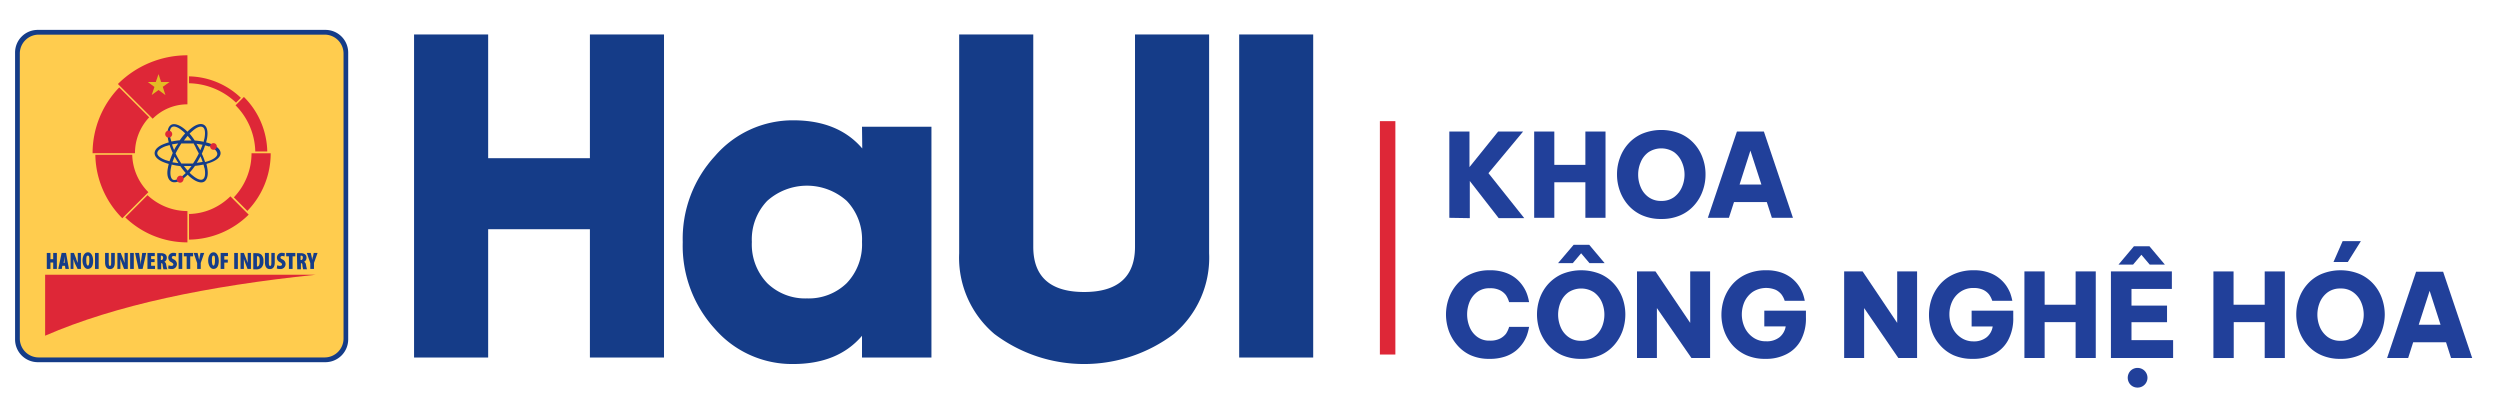 <svg id="Layer_1" data-name="Layer 1" xmlns="http://www.w3.org/2000/svg" viewBox="0 0 300.26 49.7"><defs><style>.cls-1,.cls-2{fill:#153c88;}.cls-2,.cls-3,.cls-4,.cls-6{fill-rule:evenodd;}.cls-3{fill:#ffcc4e;}.cls-4,.cls-5{fill:#de2737;}.cls-6{fill:#e3bb25;}.cls-7{fill:#21409a;}</style></defs><path class="cls-1" d="M70.85,4.14h8.9v38.8h-8.9V27.53H58.63V42.94h-8.9V4.14h8.9V19H70.85Z"/><path class="cls-1" d="M103.53,15.22h8.34V42.94h-8.34V40.33c-1.94,2.28-4.72,3.39-8.28,3.39a12.28,12.28,0,0,1-9.39-4.22A14.79,14.79,0,0,1,82,29.08a14.65,14.65,0,0,1,3.89-10.36,12.33,12.33,0,0,1,9.39-4.27c3.56,0,6.34,1.11,8.28,3.38ZM96.92,35.84A6.54,6.54,0,0,0,101.7,34a6.71,6.71,0,0,0,1.83-4.94,6.69,6.69,0,0,0-1.83-4.93,7.16,7.16,0,0,0-9.56,0,6.69,6.69,0,0,0-1.84,4.93A6.72,6.72,0,0,0,92.14,34,6.52,6.52,0,0,0,96.92,35.84Z"/><path class="cls-1" d="M115.2,4.14h8.9v25.5c0,3.6,2.05,5.43,6.11,5.43s6.11-1.83,6.11-5.43V4.14h8.9V30.41a12,12,0,0,1-4.23,9.7,17.9,17.9,0,0,1-21.56,0,12,12,0,0,1-4.23-9.7Z"/><path class="cls-1" d="M148.83,4.14h8.89v38.8h-8.89Z"/><path class="cls-2" d="M4.53,3.59H39.1a2.73,2.73,0,0,1,2.72,2.72V40.78A2.74,2.74,0,0,1,39.1,43.5H4.53a2.73,2.73,0,0,1-2.72-2.72V6.31A2.72,2.72,0,0,1,4.53,3.59"/><path class="cls-3" d="M4.64,4.16H39a2.27,2.27,0,0,1,2.26,2.26V40.67A2.27,2.27,0,0,1,39,42.93H4.64a2.27,2.27,0,0,1-2.26-2.26V6.42A2.27,2.27,0,0,1,4.64,4.16"/><path class="cls-4" d="M5.42,33H38.21v0l-.33,0c-13,1.36-24,3.64-32.46,7.32Z"/><path class="cls-5" d="M22.7,10a8.43,8.43,0,0,1,5.65,2.33l.58-.58A9.28,9.28,0,0,0,22.7,9.17Zm6.59,1.65-1,1a8.11,8.11,0,0,1,2.37,5.54H32.1A9.51,9.51,0,0,0,29.29,11.64Zm.92,6.76h2.3a9.89,9.89,0,0,1-2.8,6.92L28.09,23.7A7.67,7.67,0,0,0,30.21,18.4ZM22.7,28.78a10.38,10.38,0,0,0,7.17-3l-2.2-2.2a7.46,7.46,0,0,1-2.37,1.58,7.18,7.18,0,0,1-2.6.54Zm-.19-3.43v3.76a10.71,10.71,0,0,1-7.46-3l2.67-2.67A7,7,0,0,0,22.51,25.35ZM11.45,18.59a11,11,0,0,0,3.24,7.62h0l3.13-3.13a6.58,6.58,0,0,1-1.94-4.49Zm6.47-4.5a6.27,6.27,0,0,0-1.71,4.31H11.12a11.33,11.33,0,0,1,3.2-7.9Zm-3.76-4a11.8,11.8,0,0,1,8.35-3.45v5.89a5.87,5.87,0,0,0-4.17,1.73Z"/><polygon class="cls-6" points="18.71 9.85 19.04 8.9 19.35 9.85 20.36 9.85 19.55 10.43 19.87 11.42 19.04 10.81 18.22 11.41 18.55 10.44 17.75 9.85 18.71 9.85"/><path class="cls-2" d="M23.63,19.56l.71-.11c-.07-.22-.16-.44-.26-.68-.07.14-.14.27-.22.4a3.64,3.64,0,0,1-.23.39m-3.26-2.14-.48.14c-.61.23-1,.53-1,.84s.39.6,1,.83l.47.14c.11-.31.24-.64.39-1A9.22,9.22,0,0,1,20.37,17.42Zm1-.19-.71.11a6.93,6.93,0,0,0,.25.67c.07-.13.14-.26.22-.39S21.32,17.36,21.4,17.23Zm1.81,0-.7,0-.7,0c-.12.19-.25.39-.36.59s-.23.41-.33.61q.15.32.33.63c.12.2.24.4.36.58.23,0,.46,0,.7,0s.47,0,.7,0c.13-.19.25-.38.37-.59s.23-.41.33-.62l-.32-.6C23.46,17.58,23.34,17.38,23.21,17.19Zm1.13.15-.71-.11.24.4c.08.13.15.26.21.38A7.07,7.07,0,0,0,24.34,17.34Zm.79.22a4.41,4.41,0,0,0-.47-.14,7.56,7.56,0,0,1-.39,1,8.3,8.3,0,0,1,.39,1,4.41,4.41,0,0,0,.47-.14c.62-.23,1-.53,1-.83S25.75,17.79,25.13,17.56ZM20.59,17a7.88,7.88,0,0,1,1-.15,8.26,8.26,0,0,1,.65-.83,3.49,3.49,0,0,0-.35-.32c-.5-.42-.95-.6-1.22-.45s-.33.63-.22,1.28A4.4,4.4,0,0,0,20.59,17ZM23,19.94h-.91c.15.2.3.39.45.56A6.89,6.89,0,0,0,23,19.94Zm1.47-.18a10.11,10.11,0,0,1-1.05.16,8.09,8.09,0,0,1-.65.82,2.92,2.92,0,0,0,.37.34c.5.42.95.61,1.22.45s.33-.63.22-1.28C24.52,20.1,24.49,19.93,24.44,19.76Zm.31-2.65a3.14,3.14,0,0,1,.49.15c.75.27,1.22.68,1.22,1.14s-.47.86-1.22,1.13l-.48.16a4.64,4.64,0,0,1,.11.51c.14.78,0,1.39-.38,1.62s-1,0-1.59-.48q-.2-.16-.39-.36c-.13.13-.25.24-.37.34-.62.51-1.2.71-1.6.48S20,21,20.16,20.19a5,5,0,0,1,.11-.5c-.17-.05-.34-.1-.49-.16-.75-.27-1.21-.67-1.21-1.13s.46-.87,1.21-1.14c.15-.06.32-.11.49-.16a4.57,4.57,0,0,1-.1-.48c-.14-.79,0-1.39.38-1.62s1,0,1.59.48a3.81,3.81,0,0,1,.37.34,4,4,0,0,1,.38-.35c.61-.51,1.2-.71,1.6-.48s.51.83.38,1.62C24.84,16.76,24.8,16.93,24.75,17.11Zm-1.36-.23a8.29,8.29,0,0,1,1.05.15c0-.17.08-.33.1-.48.11-.65.05-1.12-.22-1.28s-.71,0-1.22.45q-.18.15-.36.33A8.26,8.26,0,0,1,23.39,16.88Zm-.88,0H23c-.15-.2-.31-.39-.46-.56-.15.17-.3.36-.45.56Zm-1.92,2.92c-.05.17-.08.33-.11.48-.11.65,0,1.13.22,1.28s.72,0,1.22-.45l.36-.33a7.26,7.26,0,0,1-.65-.83A7.88,7.88,0,0,1,20.59,19.76Zm.58-.57-.23-.41c-.1.23-.18.45-.26.67l.72.11Z"/><path class="cls-4" d="M19.9,16.32a.42.42,0,1,1,.57.15.41.41,0,0,1-.57-.15m5.74.87a.4.4,0,1,1-.4.4A.4.4,0,0,1,25.64,17.19ZM22,21.69a.4.4,0,1,1-.69-.39.41.41,0,0,1,.55-.15A.39.39,0,0,1,22,21.69Z"/><path class="cls-1" d="M6.06,30.38v.75h.33v-.75h.44V32.3H6.39v-.77H6.06v.77H5.62V30.38Z"/><path class="cls-1" d="M7.49,31.92l-.07.38H7l.4-1.92h.53l.35,1.92H7.86l-.06-.38Zm.27-.34,0-.36c0-.11,0-.32,0-.44h0c0,.12-.05.33-.06.44l-.06.36Z"/><path class="cls-1" d="M8.48,32.3V30.38h.4l.27.69c0,.12.14.36.19.51h0c0-.16,0-.53,0-.89v-.31h.38V32.3h-.4L9,31.65c-.06-.15-.14-.4-.18-.54h0c0,.16,0,.48,0,.86v.33Z"/><path class="cls-1" d="M11.19,31.3c0,.72-.26,1-.65,1s-.63-.51-.63-1,.2-1,.66-1S11.19,30.93,11.19,31.3Zm-.83,0c0,.45.09.6.2.6s.17-.23.17-.62,0-.58-.18-.58S10.36,30.92,10.36,31.34Z"/><path class="cls-1" d="M11.85,30.38V32.3h-.44V30.38Z"/><path class="cls-1" d="M13.06,30.38v1.23c0,.25.07.33.14.33s.15-.06.15-.33V30.38h.44v1.15c0,.49-.18.79-.58.79s-.59-.32-.59-.8V30.38Z"/><path class="cls-1" d="M14.1,32.3V30.38h.4l.27.69c.05.12.14.36.19.51h0c0-.16,0-.53,0-.89v-.31h.39V32.3H14.9l-.25-.65c-.06-.15-.15-.4-.19-.54h0c0,.16,0,.48,0,.86v.33Z"/><path class="cls-1" d="M16.07,30.38V32.3h-.44V30.38Z"/><path class="cls-1" d="M16.64,32.3l-.42-1.92h.48l.12.8c0,.2.06.41.08.63h0c0-.22,0-.43.07-.64l.11-.79h.48l-.43,1.92Z"/><path class="cls-1" d="M18.57,31.48h-.42v.44h.47v.38h-.91V30.38h.88v.38h-.44v.36h.42Z"/><path class="cls-1" d="M18.88,30.41a3,3,0,0,1,.45,0,.79.79,0,0,1,.54.15.48.48,0,0,1,.16.41.51.51,0,0,1-.29.47h0a.41.41,0,0,1,.22.36,3.92,3.92,0,0,0,.13.54h-.46a2.41,2.41,0,0,1-.09-.46c0-.22-.08-.28-.18-.28h0v.74h-.44Zm.44.82h.06c.14,0,.21-.13.21-.27s-.06-.24-.19-.25l-.08,0Z"/><path class="cls-1" d="M20.25,31.86a.84.84,0,0,0,.33.07c.17,0,.24-.07.24-.17s-.08-.17-.25-.27a.6.6,0,0,1-.36-.54.58.58,0,0,1,.65-.58.73.73,0,0,1,.31.06l-.06.38a.51.51,0,0,0-.25-.06c-.15,0-.22.07-.22.16s0,.14.26.26a.61.61,0,0,1,.35.54.6.6,0,0,1-.67.6.9.9,0,0,1-.39-.07Z"/><path class="cls-1" d="M21.89,30.38V32.3h-.44V30.38Z"/><path class="cls-1" d="M22.42,30.79h-.34v-.41h1.11v.41h-.34V32.3h-.43Z"/><path class="cls-1" d="M23.68,32.3v-.7l-.42-1.22h.47l.11.45c0,.12.06.26.08.39h0a2.79,2.79,0,0,1,.07-.4l.09-.44h.45l-.42,1.2v.72Z"/><path class="cls-1" d="M26.28,31.3c0,.72-.26,1-.65,1s-.63-.51-.63-1,.2-1,.66-1S26.28,30.93,26.28,31.3Zm-.83,0c0,.45.09.6.2.6s.17-.23.17-.62,0-.58-.18-.58S25.45,30.92,25.45,31.34Z"/><path class="cls-1" d="M26.5,30.38h.88v.38h-.44v.42h.42v.36h-.42v.76H26.5Z"/><path class="cls-1" d="M28.57,30.38V32.3h-.44V30.38Z"/><path class="cls-1" d="M28.89,32.3V30.38h.4l.27.69c.05.12.14.36.19.51h0c0-.16,0-.53,0-.89v-.31h.39V32.3h-.41l-.25-.65c-.06-.15-.15-.4-.19-.54h0c0,.16,0,.48,0,.86v.33Z"/><path class="cls-1" d="M30.42,30.41a2.18,2.18,0,0,1,.41,0,.76.76,0,0,1,.57.19,1,1,0,0,1,.24.76,1,1,0,0,1-.28.82.91.91,0,0,1-.61.17l-.33,0ZM30.86,32h.06c.15,0,.27-.17.27-.64s-.08-.59-.27-.59h-.06Z"/><path class="cls-1" d="M32.29,30.38v1.23c0,.25.07.33.15.33s.15-.06.15-.33V30.38H33v1.15c0,.49-.18.79-.59.79s-.59-.32-.59-.8V30.38Z"/><path class="cls-1" d="M33.3,31.86a.84.84,0,0,0,.33.07c.16,0,.24-.07.24-.17s-.08-.17-.25-.27a.6.6,0,0,1-.36-.54.57.57,0,0,1,.65-.58.77.77,0,0,1,.31.06l-.06.38a.54.54,0,0,0-.25-.06c-.15,0-.22.07-.22.16s0,.14.26.26a.61.61,0,0,1,.35.54.6.6,0,0,1-.67.6.9.9,0,0,1-.39-.07Z"/><path class="cls-1" d="M34.7,30.79h-.33v-.41h1.1v.41h-.33V32.3H34.7Z"/><path class="cls-1" d="M35.66,30.41a3,3,0,0,1,.45,0,.79.79,0,0,1,.54.15.48.48,0,0,1,.16.41.51.51,0,0,1-.29.47h0a.44.44,0,0,1,.23.36,4.19,4.19,0,0,0,.12.54h-.46a2.41,2.41,0,0,1-.09-.46c0-.22-.08-.28-.18-.28h0v.74h-.44Zm.44.82h.06c.14,0,.21-.13.21-.27s0-.24-.19-.25l-.08,0Z"/><path class="cls-1" d="M37.27,32.3v-.7l-.42-1.22h.47l.11.45c0,.12.06.26.09.39h0c0-.13,0-.27.07-.4l.09-.44h.46l-.43,1.2v.72Z"/><rect class="cls-5" x="165.73" y="14.55" width="1.86" height="28.03"/><path class="cls-7" d="M174.07,26.16V15.8h2.42v4.27l3.44-4.27h3l-4.16,5,4.3,5.4H180l-3.47-4.46v4.46Z"/><path class="cls-7" d="M184.26,26.16V15.8h2.42v4h3.73v-4h2.42V26.16h-2.42V21.89h-3.73v4.27Z"/><path class="cls-7" d="M199.53,26.3a5.58,5.58,0,0,1-2.32-.45,4.78,4.78,0,0,1-1.66-1.22,5.27,5.27,0,0,1-1-1.71,5.72,5.72,0,0,1-.34-2,5.62,5.62,0,0,1,.34-1.94,5.12,5.12,0,0,1,1-1.7,4.88,4.88,0,0,1,1.66-1.21,6.06,6.06,0,0,1,4.63,0,4.79,4.79,0,0,1,1.66,1.21,5,5,0,0,1,1,1.7,5.62,5.62,0,0,1,.34,1.94,5.72,5.72,0,0,1-.34,2,5.1,5.1,0,0,1-1,1.71,4.69,4.69,0,0,1-1.66,1.22A5.54,5.54,0,0,1,199.53,26.3Zm0-2.17a2.51,2.51,0,0,0,1.54-.46,2.92,2.92,0,0,0,.93-1.18,3.77,3.77,0,0,0,.32-1.52,3.71,3.71,0,0,0-.32-1.5,2.88,2.88,0,0,0-.93-1.19,2.81,2.81,0,0,0-3.08,0,2.73,2.73,0,0,0-.93,1.19,3.7,3.7,0,0,0-.31,1.5,3.76,3.76,0,0,0,.31,1.52,2.76,2.76,0,0,0,.93,1.18A2.49,2.49,0,0,0,199.53,24.13Z"/><path class="cls-7" d="M205.12,26.16l3.49-10.36h3.24l3.49,10.36h-2.53l-.61-1.89h-3.94l-.61,1.89Zm3.81-4h2.62l-1.32-4.07Z"/><path class="cls-7" d="M178.87,43.1a5.38,5.38,0,0,1-2.27-.45A4.66,4.66,0,0,1,175,41.43a5.4,5.4,0,0,1-1-1.71,6,6,0,0,1-.33-1.95,5.84,5.84,0,0,1,.33-1.93,5.19,5.19,0,0,1,1-1.71,4.76,4.76,0,0,1,1.63-1.21,5.38,5.38,0,0,1,2.27-.46,5.44,5.44,0,0,1,1.88.28,4.13,4.13,0,0,1,1.3.71,4.24,4.24,0,0,1,.84.93,4.17,4.17,0,0,1,.47.91,5.79,5.79,0,0,1,.26,1h-2.4a3,3,0,0,0-.38-.84,2.07,2.07,0,0,0-.7-.58,2.55,2.55,0,0,0-1.24-.25,2.41,2.41,0,0,0-1.52.46,2.79,2.79,0,0,0-.91,1.18,4,4,0,0,0,0,3,2.76,2.76,0,0,0,.91,1.19,2.41,2.41,0,0,0,1.52.46,2.55,2.55,0,0,0,1.24-.25,2.17,2.17,0,0,0,.7-.57,2.91,2.91,0,0,0,.38-.83h2.4a6.18,6.18,0,0,1-.26,1,4.22,4.22,0,0,1-.47.92,4.48,4.48,0,0,1-.84.93,4.13,4.13,0,0,1-1.3.71A5.71,5.71,0,0,1,178.87,43.1Z"/><path class="cls-7" d="M189.91,43.1a5.58,5.58,0,0,1-2.32-.45,4.87,4.87,0,0,1-1.66-1.22,5.27,5.27,0,0,1-1-1.71,6,6,0,0,1-.33-1.95,5.86,5.86,0,0,1,.33-1.94,5.12,5.12,0,0,1,1-1.7,5,5,0,0,1,1.66-1.21,6.08,6.08,0,0,1,4.64,0,4.84,4.84,0,0,1,1.65,1.21,5.15,5.15,0,0,1,1,1.7,5.86,5.86,0,0,1,.33,1.94,6,6,0,0,1-.33,1.95,5.3,5.3,0,0,1-1,1.71,4.74,4.74,0,0,1-1.65,1.22A5.62,5.62,0,0,1,189.91,43.1Zm-2.78-11.5L189,29.4h1.87l1.85,2.2h-1.82l-1-1.18-1,1.18Zm2.78,9.33a2.51,2.51,0,0,0,1.54-.46,2.94,2.94,0,0,0,.94-1.18,3.86,3.86,0,0,0,0-3,2.94,2.94,0,0,0-.94-1.18,2.81,2.81,0,0,0-3.08,0,2.76,2.76,0,0,0-.93,1.18,3.86,3.86,0,0,0,0,3,2.76,2.76,0,0,0,.93,1.18A2.49,2.49,0,0,0,189.91,40.93Z"/><path class="cls-7" d="M196.61,43V32.6h2.22L203,38.78V32.6h2.39V43h-2.24L199,37V43Z"/><path class="cls-7" d="M212.05,43.1a5.54,5.54,0,0,1-2.31-.44,4.88,4.88,0,0,1-1.66-1.21,5.24,5.24,0,0,1-1-1.71,5.86,5.86,0,0,1-.33-1.94,6,6,0,0,1,.33-1.95,5.45,5.45,0,0,1,1-1.71,4.86,4.86,0,0,1,1.68-1.22,5.69,5.69,0,0,1,2.35-.46,5.41,5.41,0,0,1,1.82.27,4.26,4.26,0,0,1,1.27.69,4.19,4.19,0,0,1,.82.88,4.93,4.93,0,0,1,.48.89,5.29,5.29,0,0,1,.26.94h-2.41a2.53,2.53,0,0,0-.39-.77,2.09,2.09,0,0,0-.67-.54,3,3,0,0,0-2.77.23,3,3,0,0,0-1,1.19,3.8,3.8,0,0,0-.32,1.52,3.71,3.71,0,0,0,.33,1.54,3,3,0,0,0,1,1.21,2.6,2.6,0,0,0,1.6.48,2.43,2.43,0,0,0,1.6-.49,2.11,2.11,0,0,0,.74-1.3h-2.57V37.31h5v.82a5.59,5.59,0,0,1-.62,2.75,4,4,0,0,1-1.72,1.66A5.31,5.31,0,0,1,212.05,43.1Z"/><path class="cls-7" d="M221.49,43V32.6h2.22l4.15,6.18V32.6h2.39V43H228L223.89,37V43Z"/><path class="cls-7" d="M236.93,43.1a5.54,5.54,0,0,1-2.31-.44A4.79,4.79,0,0,1,233,41.45a5.1,5.1,0,0,1-1-1.71,5.85,5.85,0,0,1-.32-1.94,6,6,0,0,1,.33-1.95,5.27,5.27,0,0,1,1-1.71,4.77,4.77,0,0,1,1.68-1.22,5.69,5.69,0,0,1,2.35-.46,5.45,5.45,0,0,1,1.82.27,4.2,4.2,0,0,1,1.26.69,4.25,4.25,0,0,1,.83.88,4.93,4.93,0,0,1,.48.89,6.3,6.3,0,0,1,.26.94h-2.41a2.77,2.77,0,0,0-.39-.77,2,2,0,0,0-.68-.54,2.62,2.62,0,0,0-1.17-.23,2.67,2.67,0,0,0-1.59.46,2.86,2.86,0,0,0-1,1.19,3.64,3.64,0,0,0-.32,1.52,3.71,3.71,0,0,0,.33,1.54,3,3,0,0,0,1,1.21A2.6,2.6,0,0,0,237,41a2.43,2.43,0,0,0,1.6-.49,2.06,2.06,0,0,0,.73-1.3H236.8V37.31h5v.82a5.48,5.48,0,0,1-.63,2.75,4,4,0,0,1-1.71,1.66A5.31,5.31,0,0,1,236.93,43.1Z"/><path class="cls-7" d="M243.14,43V32.6h2.43v4h3.72v-4h2.42V43h-2.42V38.69h-3.72V43Z"/><path class="cls-7" d="M253.53,43V32.6h7.32v2.1H256v2h4.27v2H256v2.15h5V43Zm.91-11.22,1.85-2.2h1.87l1.85,2.2h-1.82l-1-1.18-1,1.18Zm2.3,14.77a1.16,1.16,0,0,1-.86-.35,1.21,1.21,0,0,1,0-1.66,1.16,1.16,0,0,1,.86-.35,1.18,1.18,0,1,1,0,2.36Z"/><path class="cls-7" d="M265.84,43V32.6h2.42v4H272v-4h2.42V43H272V38.69h-3.72V43Z"/><path class="cls-7" d="M281.11,43.1a5.55,5.55,0,0,1-2.32-.45,4.69,4.69,0,0,1-1.66-1.22,5.1,5.1,0,0,1-1-1.71,5.72,5.72,0,0,1-.34-1.95,5.62,5.62,0,0,1,.34-1.94,5,5,0,0,1,1-1.7,4.79,4.79,0,0,1,1.66-1.21,6.06,6.06,0,0,1,4.63,0,4.88,4.88,0,0,1,1.66,1.21,5.12,5.12,0,0,1,1,1.7,5.87,5.87,0,0,1,.34,1.94,6,6,0,0,1-.34,1.95,5.27,5.27,0,0,1-1,1.71,4.78,4.78,0,0,1-1.66,1.22A5.54,5.54,0,0,1,281.11,43.1Zm0-2.17a2.46,2.46,0,0,0,1.53-.46,2.86,2.86,0,0,0,.94-1.18,3.75,3.75,0,0,0,0-3,2.86,2.86,0,0,0-.94-1.18,2.46,2.46,0,0,0-1.53-.46,2.52,2.52,0,0,0-1.55.46,2.92,2.92,0,0,0-.93,1.18,3.86,3.86,0,0,0,0,3,2.92,2.92,0,0,0,.93,1.18A2.52,2.52,0,0,0,281.11,40.93Zm.87-9.46h-1.72l1.1-2.51h2.19Z"/><path class="cls-7" d="M286.7,43l3.48-10.36h3.25L296.92,43h-2.54l-.6-1.89h-3.95l-.6,1.89Zm3.8-4h2.62l-1.31-4.07Z"/></svg>